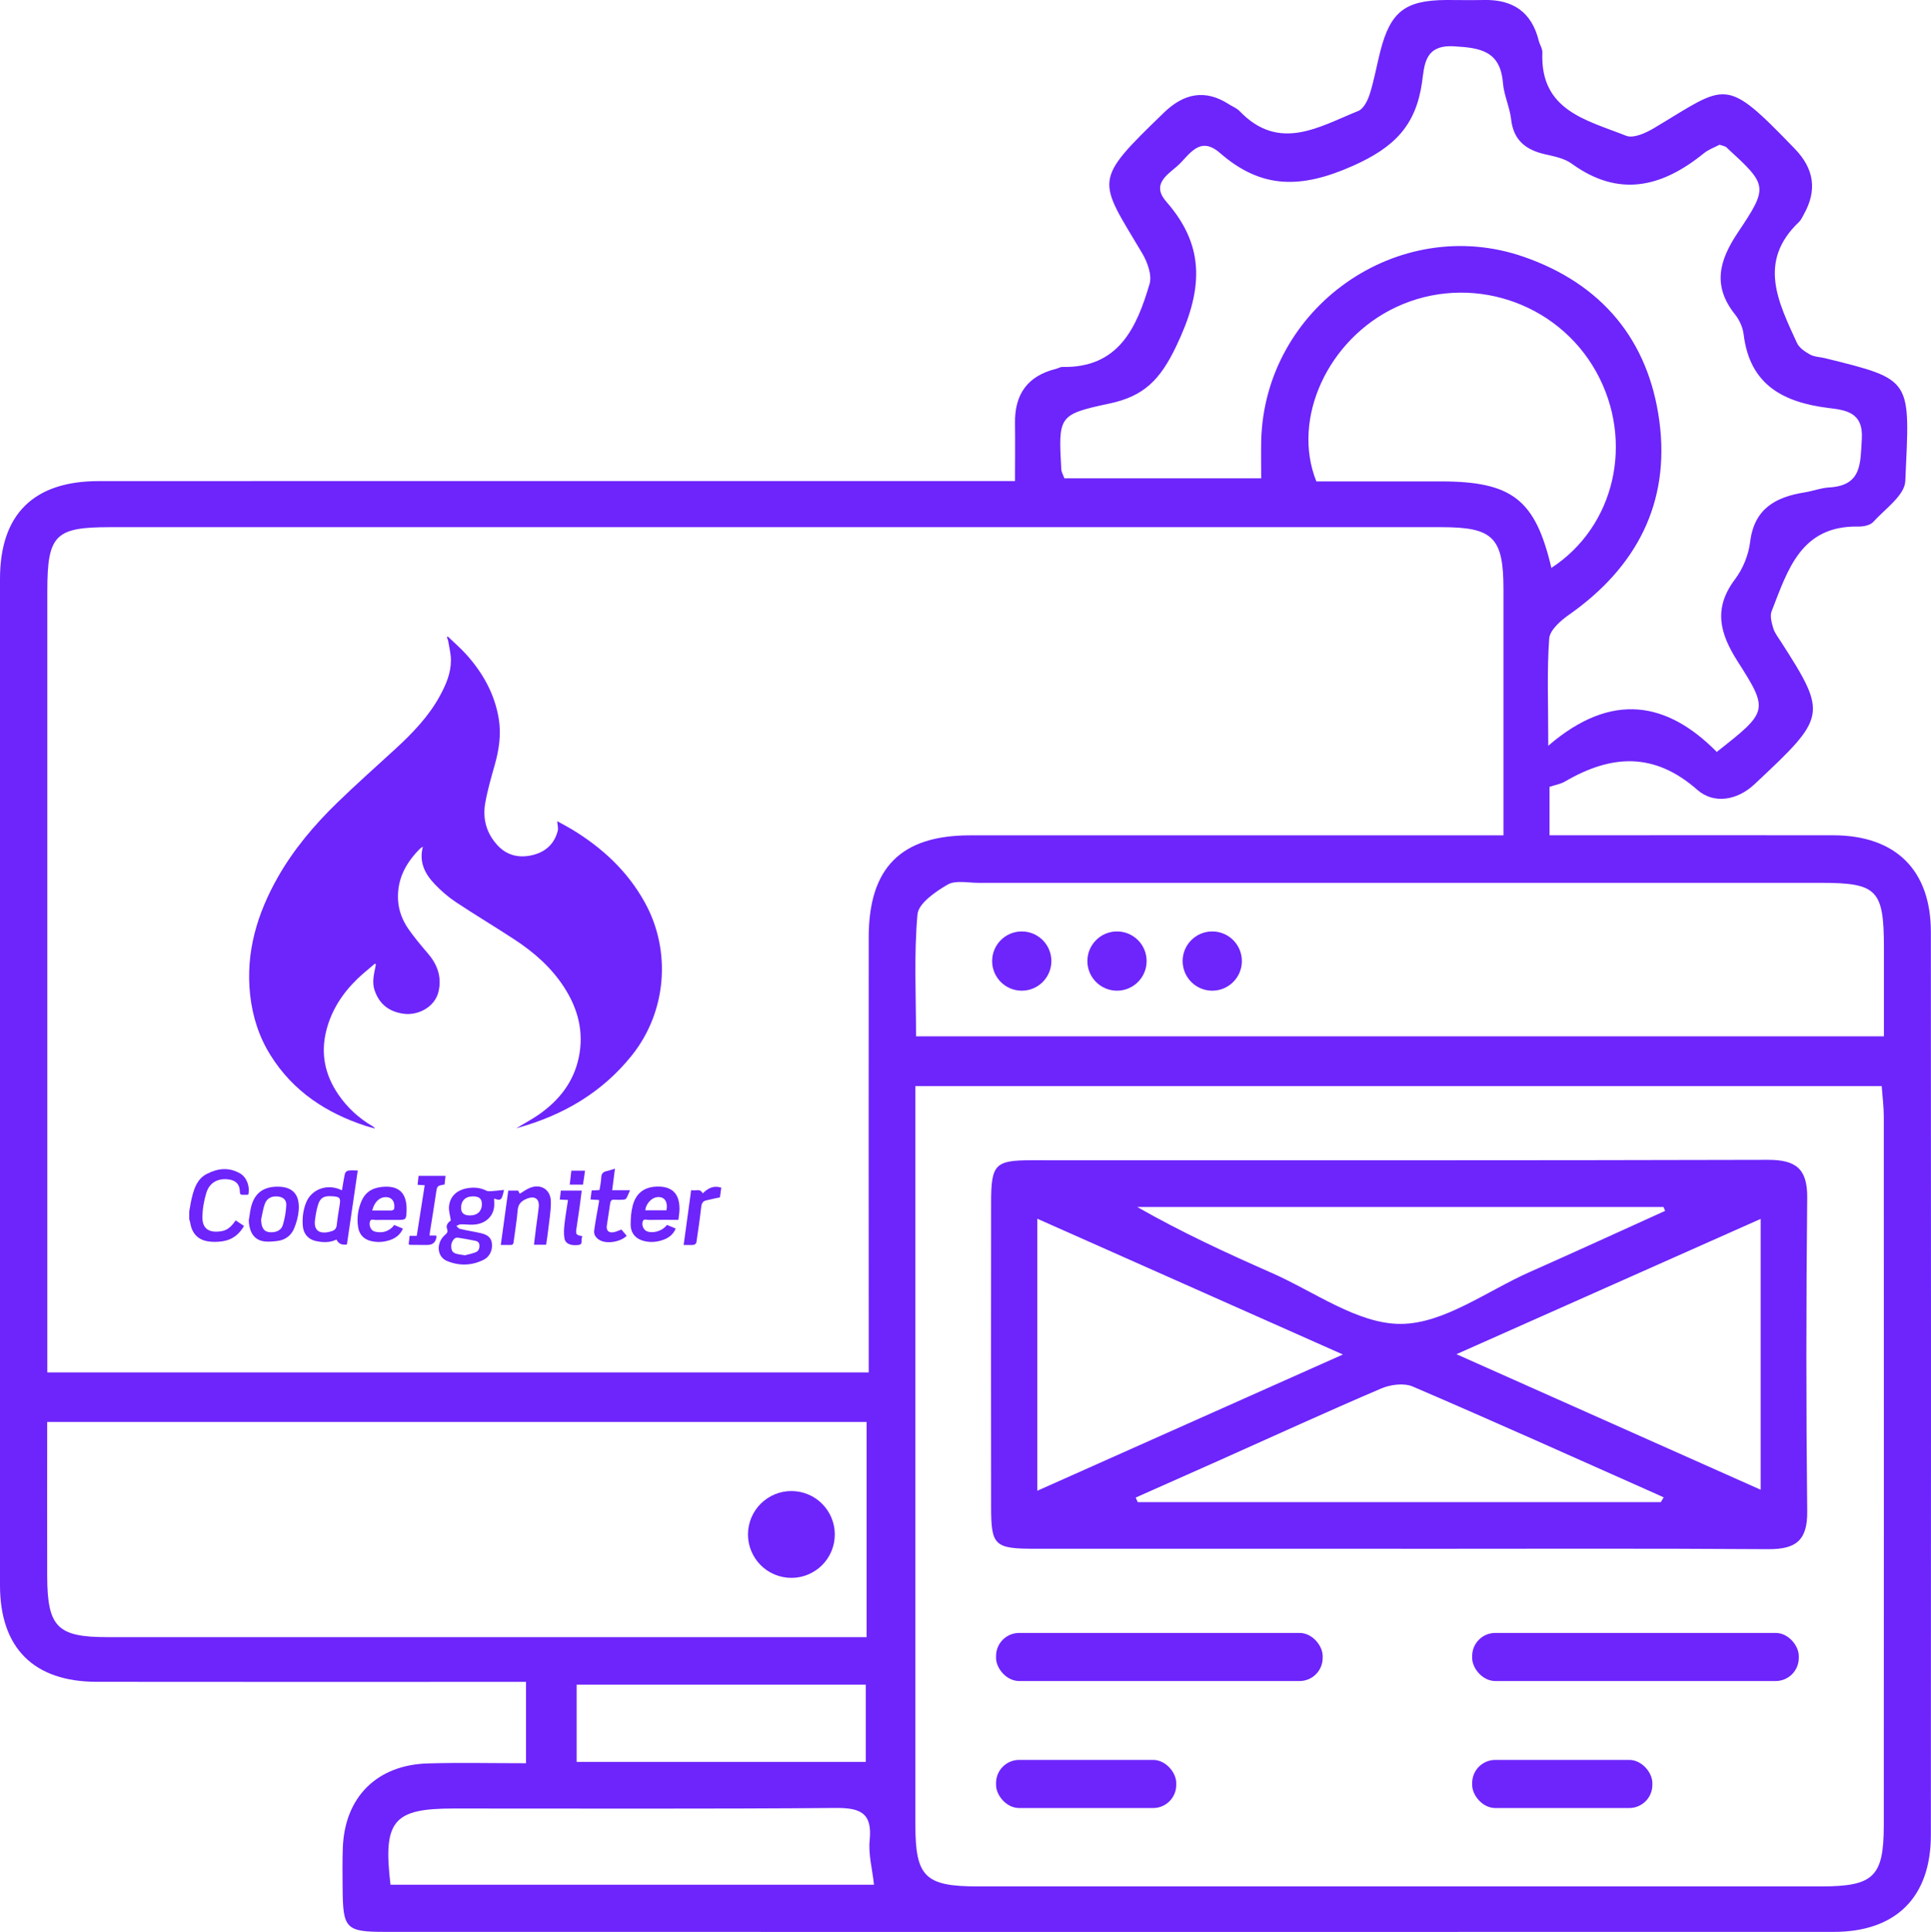 <?xml version="1.0" encoding="UTF-8"?>
<svg id="Layer_1" data-name="Layer 1" xmlns="http://www.w3.org/2000/svg" viewBox="0 0 320.73 320.86">
  <defs>
    <style>
      .cls-1 {
        fill: #6d25fb;
        stroke-width: 0px;
      }
    </style>
  </defs>
  <g>
    <g>
      <path class="cls-1" d="m257.37,130.68v8.04h5.5c13.88,0,27.77-.03,41.65,0,10.36.03,16.19,5.79,16.19,16.08.03,49.98.03,99.97,0,149.95,0,10.33-5.8,16.09-16.14,16.09-80.18.02-160.37.01-240.55,0-6.58,0-7.06-.51-7.11-7.15-.02-2.26-.05-4.51.03-6.77.29-8.44,5.63-13.82,14.16-14.06,5.33-.15,10.67-.03,16.27-.03v-13.51h-5.72c-21.87,0-43.74.02-65.6-.01C5.61,279.29,0,273.71,0,263.27c-.01-55.7-.01-111.41,0-167.13,0-10.72,5.57-16.24,16.4-16.24,48.42-.02,96.84-.01,145.27-.01h6.92c0-3.48.04-6.53,0-9.58-.09-4.83,2.09-7.9,6.84-9.06.34-.08.66-.31.99-.31,9.39.21,12.37-6.51,14.52-13.79.43-1.46-.36-3.62-1.22-5.08-7.37-12.39-8.33-11.83,3.62-23.38,3.28-3.17,6.81-3.94,10.79-1.37.58.38,1.28.63,1.75,1.12,6.58,6.87,13.2,2.61,19.74-.02.88-.36,1.57-1.77,1.9-2.83.73-2.31,1.14-4.71,1.74-7.06C230.95,1.93,233.38.04,240.22,0c2.08,0,4.17.04,6.25,0,4.8-.11,7.93,1.99,9.11,6.76.17.67.63,1.33.6,1.97-.4,9.67,7.41,11.22,13.92,13.82,1.2.48,3.28-.47,4.65-1.29,12.2-7.28,11.58-8.75,23.36,3.45,3.21,3.32,3.74,6.87,1.51,10.87-.25.45-.47.97-.84,1.31-6.9,6.57-3.39,13.34-.32,20.05.37.82,1.34,1.47,2.18,1.94.73.4,1.67.4,2.51.61,14.68,3.62,14.08,3.4,13.31,20.43-.11,2.34-3.36,4.6-5.32,6.76-.5.55-1.61.78-2.44.77-9.59-.21-11.76,7.22-14.44,14.06-.31.79,0,1.92.27,2.82.25.81.81,1.52,1.28,2.25,7.79,12.13,7.55,12.47-4.38,23.65-2.9,2.72-6.77,3.36-9.53.93-7.19-6.32-14.32-5.83-21.96-1.37-.72.42-1.59.56-2.57.89h0Zm-7.65,8.04v-40.83c0-8.63-1.71-10.34-10.29-10.34H18.24c-9.11,0-10.38,1.29-10.38,10.66v129.71h136.43v-6.19c0-22.03-.03-44.07,0-66.1.02-11.55,5.37-16.89,16.83-16.9,27.41-.02,54.82,0,82.24,0h6.38-.02,0Zm-97.68,41.64v122.69c0,8.64,1.6,10.23,10.33,10.24h140.05c8.8,0,10.46-1.59,10.47-10.18.02-39.22.01-78.44,0-117.66,0-1.65-.22-3.3-.35-5.08h-160.5Zm-8.09,55.79H7.84c0,8.74-.02,17.19,0,25.64.03,8.42,1.69,10.1,9.97,10.1h126.13v-35.74h.01Zm141.19-111.27c8.48-6.68,8.72-6.83,3.49-15.01-3.02-4.72-4.08-8.85-.45-13.67,1.31-1.73,2.25-4.05,2.51-6.2.68-5.54,4.24-7.46,9.07-8.23,1.37-.22,2.7-.74,4.07-.82,5.46-.31,5.15-4.03,5.41-8.04.28-4.46-2.68-4.8-5.51-5.15-7.53-.94-13.11-3.83-14.12-12.24-.14-1.15-.7-2.39-1.43-3.3-3.76-4.72-2.68-8.9.47-13.6,5.16-7.7,4.92-7.87-1.9-14.15-.23-.21-.63-.25-1.14-.43-.8.42-1.82.78-2.6,1.41-6.94,5.63-14.1,7.44-21.97,1.72-1.2-.87-2.87-1.2-4.38-1.54-3.19-.72-5.27-2.29-5.67-5.81-.23-2.04-1.2-4.01-1.36-6.06-.43-5.31-3.78-5.83-8.19-6.07-4.87-.26-4.84,3.15-5.25,6-1.02,7.09-4.49,10.74-11.47,13.85-8.59,3.82-15.17,3.89-22.07-2.12-3.5-3.05-5.14.46-7.18,2.22-1.8,1.55-4.2,3.07-1.73,5.88,6.68,7.62,5.93,14.97,1.63,23.97-2.69,5.63-5.38,8.31-11.1,9.53-8.53,1.81-8.48,2.1-7.99,10.99.02.33.22.65.51,1.43h32.69c0-2.15-.04-4.18,0-6.22.54-22.16,22.73-37.78,43.55-30.59,13.02,4.5,20.78,13.84,22.58,27.29,1.82,13.56-3.77,24.28-14.97,32.15-1.4.98-3.22,2.56-3.32,3.97-.4,5.27-.16,10.58-.16,17.81,10.66-9.19,19.89-7.18,27.98,1.02h0Zm27.77,47.24v-14.93c-.02-9.4-1.16-10.57-10.41-10.57h-139.98c-1.73,0-3.8-.47-5.12.29-2.02,1.17-4.85,3.12-5.01,4.94-.6,6.65-.24,13.39-.24,20.26h160.76Zm-55.24-77.8c10.58-6.88,13.83-21.04,7.47-32.54-6.5-11.73-21.11-16.47-33.26-10.77-11.25,5.27-17.43,18.48-13.24,28.94h20.65c11.88,0,15.73,3.02,18.39,14.38h0Zm-192.81,218.69h80.31c-.29-2.65-.96-5.07-.72-7.39.47-4.58-1.59-5.39-5.69-5.36-21.14.18-42.27.08-63.41.09-10.03,0-11.76,2.01-10.49,12.66Zm78.94-20.4v-12.83h-48.02v12.83h48.02Z"/>
      <path class="cls-1" d="m232.78,257.21h-60.9c-6.72,0-7.26-.52-7.26-6.99-.02-16.83-.02-33.66,0-50.49,0-6.37.64-7.04,6.73-7.04,40.77,0,81.54.04,122.32-.07,4.62,0,6.55,1.47,6.5,6.31-.18,17.35-.19,34.7,0,52.05.06,4.87-1.89,6.33-6.49,6.3-20.3-.14-40.6-.06-60.9-.06h0Zm-60.49-54.81v45.18c16.84-7.51,33.24-14.82,50.76-22.63-17.59-7.81-33.88-15.05-50.76-22.55h0Zm120.15.03c-16.73,7.44-33.07,14.71-50.53,22.47,17.34,7.73,33.68,15,50.53,22.51v-44.98Zm-16.59,47.04c.16-.26.32-.53.48-.79-.44-.2-.89-.41-1.33-.61-13.43-5.97-26.84-12-40.35-17.8-1.44-.62-3.67-.34-5.2.31-9.06,3.87-18.03,7.98-27.03,12-4.59,2.05-9.19,4.09-13.79,6.13.12.25.23.5.35.76h86.87,0Zm.72-48.37c-.09-.22-.18-.43-.27-.65h-87.41c7.29,4.17,14.77,7.62,22.31,10.94,7.12,3.13,14.32,8.51,21.47,8.48,7.16-.03,14.32-5.48,21.44-8.63,7.51-3.33,14.97-6.75,22.45-10.14h0Z"/>
    </g>
    <circle class="cls-1" cx="169.71" cy="159.61" r="4.92"/>
    <circle class="cls-1" cx="185.53" cy="159.61" r="4.92"/>
    <circle class="cls-1" cx="201.35" cy="159.61" r="4.92"/>
    <rect class="cls-1" x="165.44" y="292.28" width="29.93" height="7.99" rx="3.84" ry="3.84"/>
    <rect class="cls-1" x="165.44" y="271.19" width="54.25" height="7.99" rx="3.84" ry="3.84"/>
    <rect class="cls-1" x="244.52" y="292.28" width="29.93" height="7.99" rx="3.84" ry="3.84"/>
    <rect class="cls-1" x="244.52" y="271.19" width="54.25" height="7.99" rx="3.84" ry="3.84"/>
    <circle class="cls-1" cx="131.45" cy="254.86" r="7.21" transform="translate(-144.23 333.8) rotate(-78.7)"/>
  </g>
  <g>
    <path class="cls-1" d="m31.44,201.14c.14-.76.25-1.54.44-2.29.38-1.57.92-3.09,2.47-3.89,1.82-.95,3.71-1.15,5.56-.06,1.09.65,1.64,2.2,1.33,3.5-.12.01-.25.03-.38.03-1.14,0-.95.05-1.05-.88-.1-.92-.71-1.5-1.74-1.66-1.82-.27-3.26.46-3.8,2.22-.4,1.3-.64,2.71-.65,4.07-.02,2.03,1.3,2.64,3.28,2.27,1.01-.19,1.65-.93,2.25-1.77.46.31.9.6,1.38.92-.8,1.41-1.96,2.3-3.52,2.54-.83.13-1.71.15-2.53.01-1.68-.29-2.62-1.38-2.89-3.09-.03-.2-.1-.38-.16-.57,0-.45,0-.9,0-1.34Z"/>
    <path class="cls-1" d="m74.38,105.71c.99.95,2.04,1.85,2.97,2.87,2.79,3.07,4.78,6.57,5.48,10.72.45,2.65.06,5.2-.66,7.75-.59,2.1-1.21,4.21-1.58,6.36-.46,2.63.24,5.05,2.09,7.02,1.56,1.66,3.56,2.1,5.73,1.59,2.17-.51,3.66-1.84,4.23-4.04.12-.46-.05-1-.09-1.6.87.48,1.72.92,2.53,1.41,5,3.05,9.17,6.91,12.03,12.1,4.45,8.06,3.6,18.16-2.14,25.36-4.92,6.16-11.36,9.92-18.86,12.03-.13.04-.25.07-.37.1,1.24-.75,2.53-1.43,3.73-2.26,3.37-2.34,5.8-5.39,6.66-9.49.88-4.19-.1-8.03-2.38-11.59-2.11-3.29-4.97-5.82-8.19-7.94-3.27-2.15-6.64-4.15-9.9-6.32-1.26-.84-2.42-1.86-3.46-2.95-1.6-1.68-2.64-3.63-1.96-6.22-.25.17-.39.25-.5.36-2.36,2.36-3.83,5.11-3.62,8.56.11,1.76.75,3.37,1.75,4.8.95,1.35,2.01,2.63,3.09,3.88,1.63,1.86,2.45,3.94,1.89,6.42-.61,2.7-3.49,4.02-5.71,3.74-2.45-.3-4.14-1.56-4.93-3.94-.4-1.22-.15-2.43.1-3.64.04-.21.08-.42.12-.63-.05-.04-.11-.08-.16-.12-.96.83-1.95,1.61-2.86,2.48-2.48,2.39-4.32,5.17-5.19,8.55-1,3.88-.26,7.44,1.99,10.72,1.5,2.18,3.39,3.92,5.67,5.25.15.09.3.19.41.38-.5-.14-1.01-.26-1.51-.42-6.59-2.15-12.1-5.76-15.84-11.74-1.92-3.06-2.99-6.43-3.39-10.01-.78-7.1,1.17-13.55,4.64-19.64,2.62-4.59,6.01-8.59,9.77-12.25,3.16-3.08,6.47-6,9.72-8.99,2.86-2.63,5.55-5.41,7.42-8.87.99-1.82,1.8-3.73,1.8-5.84,0-1.07-.29-2.15-.46-3.22-.03-.21-.14-.4-.22-.6.05-.04.1-.08.15-.12Z"/>
    <path class="cls-1" d="m83.71,197.62c-.36,1.72-.52,1.85-1.64,1.43,0,.49.06.99-.01,1.47-.23,1.62-1.5,2.72-3.33,2.86-.73.05-1.47-.06-2.21-.05-.24,0-.48.18-.72.27.2.17.37.44.59.49,1.11.26,2.24.43,3.35.68.9.2,1.76.53,1.94,1.59.2,1.18-.31,2.33-1.33,2.85-1.99,1-4.07,1.05-6.1.21-1.69-.69-1.85-2.99-.36-4.31.34-.3.56-.5.36-1.03-.24-.67.26-1.12.63-1.39-.12-.86-.38-1.63-.3-2.37.2-1.81,1.51-2.86,3.53-3.05.93-.09,1.82.04,2.67.47.21.11.51.11.76.09.71-.05,1.41-.13,2.18-.21Zm-6.43,10.84c.48-.13,1.14-.25,1.75-.5.51-.21.64-.71.59-1.24-.05-.51-.46-.62-.86-.69-.88-.17-1.75-.34-2.64-.47-.19-.03-.47,0-.6.12-.53.47-.66,1.11-.52,1.78.13.6.64.75,1.17.85.31.06.62.09,1.12.17Zm.83-6.61c1.18,0,1.92-.7,1.93-1.84.01-.93-.45-1.33-1.52-1.32-1.21,0-1.95.74-1.94,1.91.01.87.49,1.26,1.53,1.26Z"/>
    <path class="cls-1" d="m57.62,206.68q-1.29.19-1.73-.82c-1.12.55-2.3.49-3.46.24-1.24-.27-2.02-1.2-2.13-2.45-.12-1.35.04-2.68.55-3.95.86-2.11,3.25-3.07,5.48-2.22.14.05.28.12.47.2.16-.96.29-1.88.5-2.79.04-.2.33-.45.54-.48.47-.07.97-.02,1.58-.02-.61,4.18-1.21,8.25-1.8,12.3Zm-2.7-8.02c-1.1-.05-1.71.28-2.06,1.32-.27.81-.41,1.68-.53,2.54-.25,1.68.55,2.42,2.2,2.1.2-.04.39-.11.58-.16.54-.15.77-.5.83-1.06.12-1.11.3-2.21.48-3.31.18-1.1.03-1.33-1.1-1.41-.13-.01-.27-.01-.4-.02Z"/>
    <path class="cls-1" d="m112.68,202.59c-1.7,0-3.33-.02-4.97.01-.34,0-.86-.27-.99.36-.14.64.22,1.35.78,1.55.91.34,2.31-.03,3.02-.79.08-.08.15-.17.26-.29.47.19.94.38,1.45.6-.39.97-1.13,1.53-2.02,1.86-1.02.38-2.09.48-3.17.23-1.41-.32-2.29-1.29-2.29-2.75,0-1.04.07-2.11.33-3.11.57-2.21,2.07-3.24,4.36-3.2,2.3.05,3.45,1.29,3.42,3.77,0,.55-.11,1.11-.18,1.76Zm-1.99-1.59c.31-1.52-.43-2.42-1.73-2.15-.86.17-1.72,1.21-1.78,2.15h3.51Z"/>
    <path class="cls-1" d="m65.47,203.44c.5.21.95.39,1.45.6-.4.96-1.13,1.53-2.02,1.86-1.04.38-2.13.47-3.23.22-1.26-.29-2.01-1.11-2.19-2.34-.23-1.5-.03-2.99.6-4.39.78-1.73,2.24-2.27,3.98-2.31,2.84-.06,3.54,1.82,3.47,4.03-.05,1.49-.13,1.49-1.64,1.49-1.16,0-2.33-.02-3.49.01-.34.01-.86-.28-.98.37-.13.66.22,1.38.79,1.54,1.03.28,2,.12,2.83-.59.15-.13.27-.29.44-.48Zm-3.64-2.4c.97,0,1.88,0,2.79,0,.16,0,.32.03.47-.01.14-.04.36-.15.38-.26.18-1.23-.39-2.02-1.54-1.95-.96.05-1.8.9-2.1,2.22Z"/>
    <path class="cls-1" d="m90.71,206.72h-2.02c.12-.99.23-1.93.35-2.87.14-1.11.32-2.21.44-3.32.16-1.43-.63-1.99-1.98-1.45-.89.36-1.44.87-1.52,1.93-.14,1.76-.45,3.5-.67,5.25-.04.36-.17.52-.54.5-.49-.02-.98,0-1.59,0,.42-3.05.82-6.02,1.24-9.03h1.64c.07.14.17.33.27.52.47-.29.91-.6,1.39-.84,1.92-.97,3.76.02,3.78,2.17.01,1.62-.29,3.24-.47,4.86-.08.75-.21,1.5-.32,2.28Z"/>
    <path class="cls-1" d="m41.33,202.63c.13-.75.2-1.51.39-2.24.6-2.33,2.13-3.37,4.6-3.31,2.62.07,3.48,1.69,3.29,3.95-.08.98-.35,1.98-.72,2.9-.49,1.24-1.48,2.01-2.84,2.17-.73.09-1.48.16-2.2.06-1.64-.24-2.47-1.5-2.53-3.54Zm2.04-.1c.03,1.42.49,2.09,1.57,2.12.92.03,1.77-.3,2.04-1.21.32-1.05.51-2.17.57-3.27.04-.94-.54-1.39-1.48-1.47-1-.08-1.78.34-2.11,1.3-.28.82-.4,1.68-.59,2.53Z"/>
    <path class="cls-1" d="m98.08,199.21c.07-.52.13-1,.19-1.5.46-.02.85-.04,1.3-.07.11-.7.27-1.38.29-2.06.02-.65.3-.96.91-1.09.43-.09.84-.25,1.37-.4-.16,1.24-.31,2.37-.46,3.57h2.97c-.23.53-.4.97-.63,1.38-.07.12-.33.19-.5.2-.49.03-.99.04-1.48,0-.46-.04-.63.18-.69.6-.18,1.24-.38,2.47-.56,3.71-.12.82.31,1.24,1.14,1.09.41-.07.8-.27,1.29-.44.26.31.57.68.87,1.04-1.01,1.01-3.24,1.38-4.42.75-.64-.34-1.08-.9-.98-1.63.21-1.59.53-3.17.8-4.76.01-.08,0-.17,0-.31-.47-.03-.9-.05-1.41-.08Z"/>
    <path class="cls-1" d="m73.85,196.72c-1.27.21-1.25.21-1.44,1.52-.31,2.12-.66,4.24-1,6.36-.03.17-.04.34-.06.59h1.06c.06.1.1.14.09.18q-.15,1.39-1.54,1.39c-.96,0-1.93-.01-2.89-.02-.04,0-.08-.04-.19-.1.05-.43.09-.89.15-1.4h1.19c.44-2.81.88-5.57,1.32-8.4-.41-.02-.73-.04-1.18-.07.05-.49.1-.96.16-1.48h4.48c-.05.48-.1.94-.16,1.43Z"/>
    <path class="cls-1" d="m113.55,206.76c.42-3.08.83-6.05,1.25-9.12.68.23,1.45-.37,1.92.55.85-.84,1.79-1.37,3.08-.95-.07.55-.15,1.1-.22,1.61-.8.18-1.56.32-2.3.51-.54.13-.74.49-.81,1.07-.22,1.97-.51,3.94-.8,5.9-.02.16-.28.39-.44.41-.51.05-1.02.02-1.68.02Z"/>
    <path class="cls-1" d="m94.34,199.29c-.47-.02-.87-.04-1.36-.07.06-.51.11-.98.17-1.49h3.47c-.11.88-.21,1.73-.33,2.58-.19,1.32-.39,2.65-.58,3.97-.1.7.07.87.97,1,0,.1,0,.22-.03.31-.18.39.21,1.08-.55,1.17-1.33.15-2.19-.19-2.35-1.11-.14-.79-.07-1.63.02-2.44.14-1.28.37-2.56.57-3.91Z"/>
    <path class="cls-1" d="m97.17,194.42c-.07.47-.11.84-.17,1.21-.05.35-.11.7-.17,1.11h-2.2c.09-.79.18-1.55.27-2.32h2.28Z"/>
  </g>
</svg>